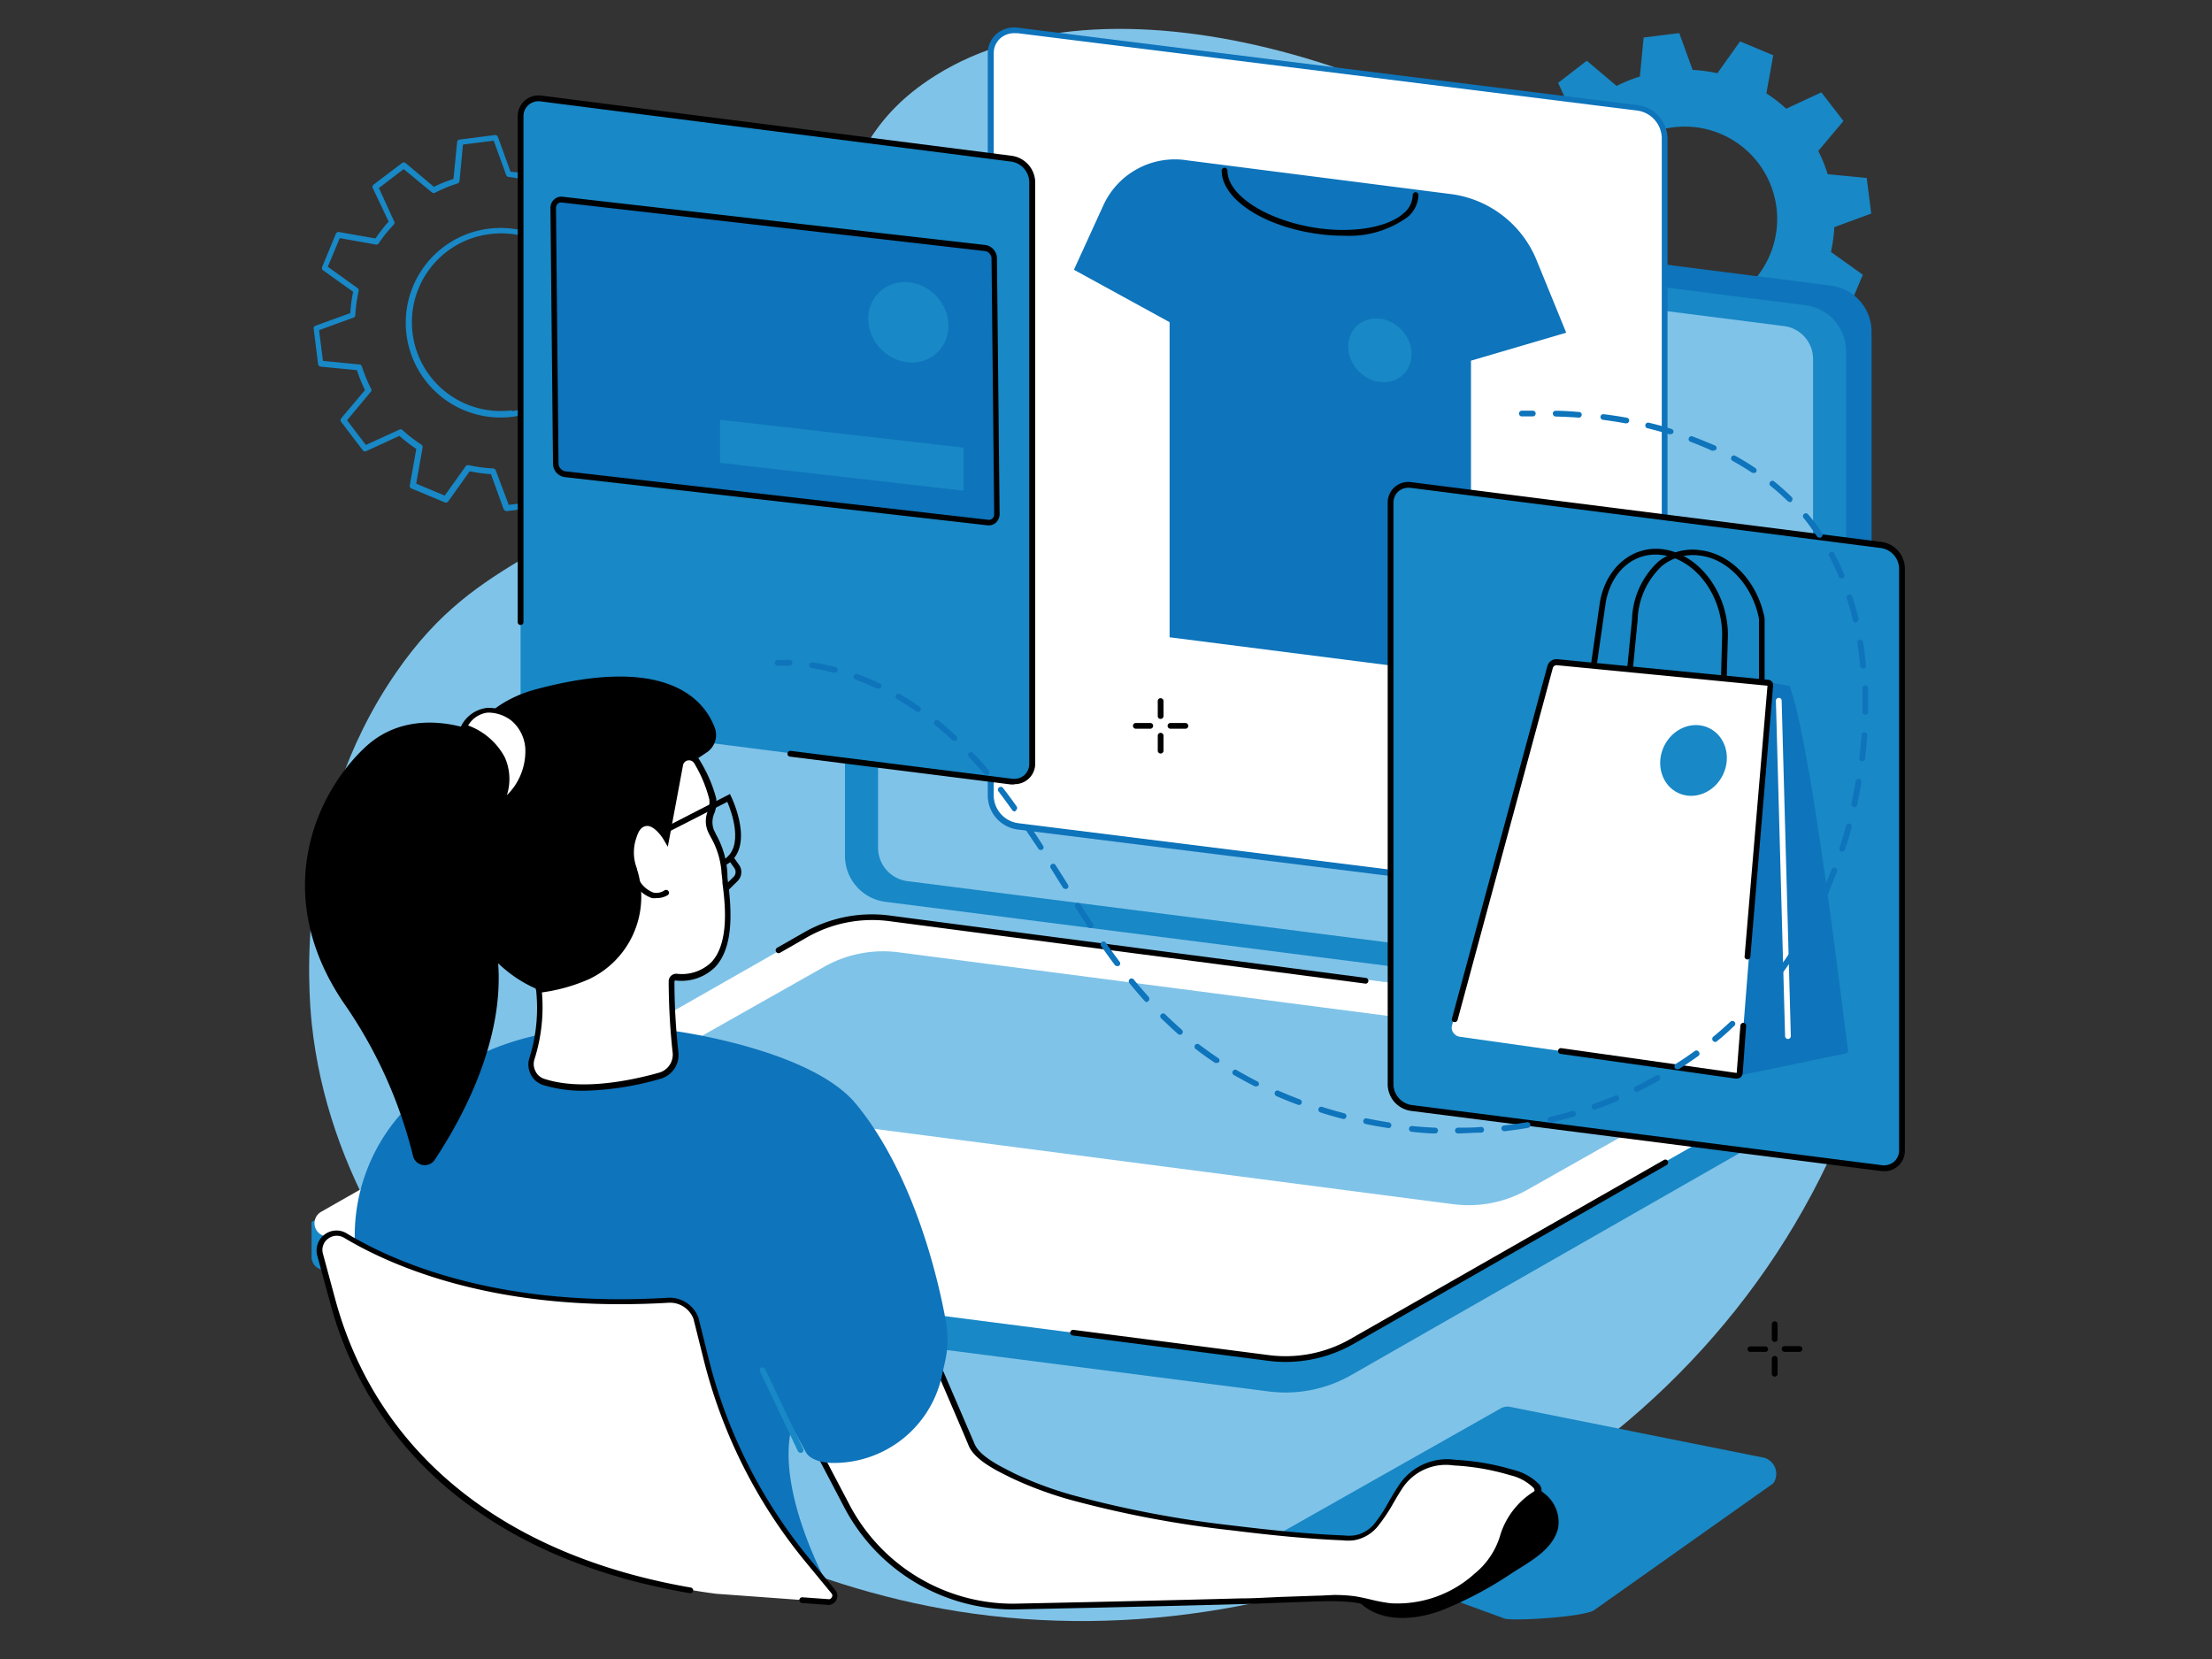 <svg xmlns="http://www.w3.org/2000/svg" id="b3c1c5d2-613f-4de4-b5ba-475adaf076da" data-name="Layer 1" viewBox="0 0 200 150"><rect x="0" y="0" width="200" height="150" fill="#333333" stroke="none"/><defs><style>.be744316-d6b5-47c6-af88-8077a850d0a0{fill:#80c3e8;}.ac7a5698-36d6-4f56-8da8-df2d2bd0c2fa{fill:#1888c6;}.b69aa486-2e6b-4bd8-880d-9c36578f7a42{fill:#0e74bb;}.ae89de8f-399c-474f-8fd9-45945978e9c7{fill:#fff;}</style></defs><title>Shopify Store Migration</title><g id="eefbd65e-78bd-4856-b082-2e831cd47688" data-name="Company branding"><path class="be744316-d6b5-47c6-af88-8077a850d0a0" d="M62.8,39C77.86,23.81,73.55,14.31,83.86,7.3c15.85-10.8,45.44-1.51,62.9,13.34,21.38,18.19,32.41,51.4,19.84,81.45-13.38,32-48.59,48.6-80,43.6C58.53,141.22,31,119.11,28.19,92.58c-.3-2.87-1.63-18.41,7.65-31.81C43.5,49.7,50.87,51,62.8,39Z"></path><path class="ac7a5698-36d6-4f56-8da8-df2d2bd0c2fa" d="M136.53,127.2l23,4.61a1.51,1.51,0,0,1,.8,2.31l-16.19,11.46c-.85.6-7,1-8.06.78l-20.67-7.55,20.21-11.43A1.28,1.28,0,0,1,136.53,127.2Z"></path><path class="ac7a5698-36d6-4f56-8da8-df2d2bd0c2fa" d="M169.19,19.31l-.41-3.22-3.53-.34a12.82,12.82,0,0,0-.85-2.1l2.28-2.71-2-2.59L161.5,9.83a13.21,13.21,0,0,0-1.79-1.39L160.33,5l-3-1.26-2.05,2.88a13.87,13.87,0,0,0-2.24-.3l-1.21-3.33-3.22.4-.34,3.53a13.77,13.77,0,0,0-2.1.85l-2.7-2.28-2.59,2,1.47,3.22A14,14,0,0,0,141,12.42l-3.49-.62-1.26,3,2.88,2.06a13.87,13.87,0,0,0-.3,2.24l-3.34,1.21.41,3.22,3.53.34a13.77,13.77,0,0,0,.85,2.1L138,28.67l2,2.58,3.23-1.47A14.17,14.17,0,0,0,145,31.17l-.62,3.49,3,1.26L149.38,33a12.59,12.59,0,0,0,2.24.31l1.2,3.33,3.22-.41.34-3.53a12.82,12.82,0,0,0,2.1-.85l2.7,2.28,2.59-2L162.3,29a13.23,13.23,0,0,0,1.38-1.78l3.49.62,1.26-3-2.88-2.06a13.87,13.87,0,0,0,.3-2.24ZM153.38,28.1a8.36,8.36,0,1,1,7.24-9.34A8.37,8.37,0,0,1,153.38,28.1Z"></path><path class="ac7a5698-36d6-4f56-8da8-df2d2bd0c2fa" d="M45.77,46.19a.25.25,0,0,1-.24-.17l-1.14-3.15a13.44,13.44,0,0,1-1.92-.26l-1.94,2.72a.26.26,0,0,1-.32.09l-3-1.25a.25.25,0,0,1-.16-.28l.59-3.3a13.53,13.53,0,0,1-1.53-1.18l-3,1.38a.25.25,0,0,1-.31-.08l-1.95-2.56a.27.27,0,0,1,0-.33L33,35.27a15.75,15.75,0,0,1-.73-1.8L29,33.15a.28.28,0,0,1-.24-.23l-.4-3.2a.24.24,0,0,1,.17-.27l3.14-1.14a13.58,13.58,0,0,1,.26-1.93l-2.72-1.94a.26.26,0,0,1-.08-.31l1.24-3a.26.26,0,0,1,.29-.15l3.29.58a14.59,14.59,0,0,1,1.19-1.53L33.7,17a.26.26,0,0,1,.08-.31l2.57-1.95a.26.26,0,0,1,.32,0l2.56,2.15A13.42,13.42,0,0,1,41,16.18l.33-3.33a.25.25,0,0,1,.22-.23l3.2-.41a.27.27,0,0,1,.27.17l1.14,3.15a13.44,13.44,0,0,1,1.92.26L50,13.07a.26.26,0,0,1,.32-.09l3,1.25a.26.26,0,0,1,.16.28l-.59,3.3A13.62,13.62,0,0,1,54.42,19l3-1.39a.25.25,0,0,1,.31.08l1.95,2.56a.27.27,0,0,1,0,.33l-2.15,2.56a14.4,14.4,0,0,1,.73,1.8l3.32.32a.26.26,0,0,1,.24.22l.4,3.2a.26.26,0,0,1-.17.28L59,30.09A13.58,13.58,0,0,1,58.69,32L61.4,34a.25.25,0,0,1,.09.31l-1.24,3a.28.28,0,0,1-.29.16l-3.29-.59a13.62,13.62,0,0,1-1.19,1.53l1.39,3a.26.26,0,0,1-.08.31l-2.57,1.95a.26.26,0,0,1-.32,0l-2.56-2.15a13.42,13.42,0,0,1-1.79.73l-.33,3.33a.25.25,0,0,1-.22.23l-3.2.41Zm-3.42-4.13h.06a12,12,0,0,0,2.18.29.29.29,0,0,1,.23.17L46,45.65l2.78-.36L49,42a.27.27,0,0,1,.19-.22,12.9,12.9,0,0,0,2-.83.27.27,0,0,1,.29,0l2.52,2.13,2.24-1.69-1.37-3a.24.24,0,0,1,0-.28,12.65,12.65,0,0,0,1.35-1.74.26.26,0,0,1,.26-.11l3.26.58,1.08-2.59-2.68-1.92a.25.25,0,0,1-.11-.26,13.15,13.15,0,0,0,.3-2.18.26.26,0,0,1,.17-.24l3.11-1.12-.35-2.79-3.29-.31a.26.26,0,0,1-.23-.18,13.57,13.57,0,0,0-.82-2,.26.26,0,0,1,0-.29l2.13-2.53-1.7-2.23-3,1.37a.24.24,0,0,1-.28,0,12.65,12.65,0,0,0-1.74-1.35.27.27,0,0,1-.11-.26l.58-3.26-2.58-1.09-1.92,2.69a.24.24,0,0,1-.27.1A14.12,14.12,0,0,0,46,16a.27.27,0,0,1-.23-.17l-1.13-3.11-2.78.35-.31,3.29a.28.28,0,0,1-.19.23,13.89,13.89,0,0,0-2,.82.26.26,0,0,1-.29,0L36.5,15.29,34.26,17l1.37,3a.24.24,0,0,1,0,.28A13.28,13.28,0,0,0,34.24,22a.24.24,0,0,1-.26.11l-3.26-.58-1.08,2.59,2.68,1.92a.26.26,0,0,1,.11.27,13,13,0,0,0-.3,2.18.26.26,0,0,1-.17.23l-3.11,1.13.35,2.78,3.29.32a.26.26,0,0,1,.23.18,14,14,0,0,0,.82,2,.24.24,0,0,1,0,.28L31.38,38l1.7,2.23,3-1.37a.25.25,0,0,1,.28,0,13.41,13.41,0,0,0,1.74,1.34.27.27,0,0,1,.11.27l-.58,3.26,2.58,1.08,1.92-2.69A.26.26,0,0,1,42.35,42.06Zm2.92-4.31a8.57,8.57,0,1,1,1.08-.07A7.83,7.83,0,0,1,45.27,37.75Zm1-.58,0,.26,0-.26a8,8,0,0,0,7-9,8,8,0,0,0-9-7,8,8,0,0,0,2,15.93Z"></path><path class="b69aa486-2e6b-4bd8-880d-9c36578f7a42" d="M165.79,91.38,82.36,79.78a4.2,4.2,0,0,1-3.66-4.17L77.55,17.42a29.16,29.16,0,0,1,3-1.9,3.34,3.34,0,0,1,1.84-.3l83.18,10.61A4.2,4.2,0,0,1,169.22,30V87.15A3.27,3.27,0,0,1,168,89.67C167.36,90.22,165.79,91.38,165.79,91.38Z"></path><path class="ac7a5698-36d6-4f56-8da8-df2d2bd0c2fa" d="M163.25,92.15,80.06,81.54a4.19,4.19,0,0,1-3.66-4.16V20.23A3.26,3.26,0,0,1,80.07,17L163.25,27.6a4.2,4.2,0,0,1,3.67,4.16V88.92A3.26,3.26,0,0,1,163.25,92.15Z"></path><path d="M76.4,33.13a.26.26,0,0,1-.26-.26V20.23a3.52,3.52,0,0,1,1.19-2.65,3.58,3.58,0,0,1,2.77-.85l65.31,8.33a.27.27,0,0,1,.23.29.27.27,0,0,1-.3.23L80,17.25a3,3,0,0,0-3.38,3V32.87A.26.26,0,0,1,76.4,33.13Z"></path><path class="be744316-d6b5-47c6-af88-8077a850d0a0" d="M161.48,89.8,82.05,79.67a3.05,3.05,0,0,1-2.66-3V21.51a2.17,2.17,0,0,1,2.45-2.16l79.43,10.13a3,3,0,0,1,2.66,3V87.64A2.18,2.18,0,0,1,161.48,89.8Z"></path><path class="ac7a5698-36d6-4f56-8da8-df2d2bd0c2fa" d="M114.72,125.81l-85.55-11a1.18,1.18,0,0,1-1-1.21c0-.38,0-3.11,0-3.11L73.4,84.6a13,13,0,0,1,7.79-1.46L165.66,94a1.41,1.41,0,0,1,1.14.87l.14.31s-.07,2.27,0,2.8a1.19,1.19,0,0,1-.6,1.1l-44.1,25.21A12,12,0,0,1,114.72,125.81Z"></path><path class="ae89de8f-399c-474f-8fd9-45945978e9c7" d="M114.72,122.78l-85.25-11a1.19,1.19,0,0,1-.44-2.21l43.87-25A12,12,0,0,1,80.38,83l85.24,11a1.19,1.19,0,0,1,.44,2.21l-43.86,25A12,12,0,0,1,114.72,122.78Z"></path><path class="be744316-d6b5-47c6-af88-8077a850d0a0" d="M131.41,108.88,57.49,99.26a1.08,1.08,0,0,1-.4-2l17.38-9.82a10.85,10.85,0,0,1,6.76-1.34l73.92,9.61a1.08,1.08,0,0,1,.4,2l-17.39,9.83A10.8,10.8,0,0,1,131.41,108.88Z"></path><path d="M116.22,123.14a11.48,11.48,0,0,1-1.54-.1L97,120.75a.25.25,0,0,1-.23-.29.26.26,0,0,1,.29-.22l17.71,2.29a11.82,11.82,0,0,0,7.32-1.46l28.35-16.19a.25.25,0,0,1,.35.09.26.26,0,0,1-.09.36l-28.35,16.2A12.45,12.45,0,0,1,116.22,123.14Z"></path><path d="M123.49,88.94h0L80.35,83.28A11.89,11.89,0,0,0,73,84.73l-2.48,1.42a.26.26,0,0,1-.35-.1.26.26,0,0,1,.1-.36l2.47-1.41a12.33,12.33,0,0,1,7.64-1.51l43.12,5.65a.26.26,0,0,1,.22.3A.26.26,0,0,1,123.49,88.94Z"></path><path class="ae89de8f-399c-474f-8fd9-45945978e9c7" d="M148.09,81.67l-56-7A2.82,2.82,0,0,1,89.59,72V4.84a2.09,2.09,0,0,1,2.46-2.07l56,7a2.81,2.81,0,0,1,2.46,2.68V79.59A2.09,2.09,0,0,1,148.09,81.67Z"></path><path class="b69aa486-2e6b-4bd8-880d-9c36578f7a42" d="M141.61,30.08l-2.68-6.56a9.72,9.72,0,0,0-7.57-5.95l-24-3.07a7.11,7.11,0,0,0-7.57,4L97.1,24.39l8.65,4.74V57.62L133,61.1V32.61Z"></path><path d="M121.48,21.31a16.08,16.08,0,0,1-2.16-.14c-5-.63-8.86-3.16-8.86-5.74a.26.26,0,0,1,.26-.26.26.26,0,0,1,.26.26c0,2.29,3.77,4.63,8.41,5.23,3.16.4,6.11-.13,7.51-1.37a2.17,2.17,0,0,0,.83-1.65.26.26,0,0,1,.52,0,2.72,2.72,0,0,1-1,2A9,9,0,0,1,121.48,21.31Z"></path><ellipse class="ac7a5698-36d6-4f56-8da8-df2d2bd0c2fa" cx="124.76" cy="31.67" rx="2.7" ry="3.04" transform="translate(12.25 94.19) rotate(-43.3)"></ellipse><path class="b69aa486-2e6b-4bd8-880d-9c36578f7a42" d="M148.41,82l-.35,0L92,75a3.11,3.11,0,0,1-2.69-3V4.84a2.34,2.34,0,0,1,.77-1.76,2.47,2.47,0,0,1,2-.57l56,7a3.09,3.09,0,0,1,2.69,2.94V79.59a2.32,2.32,0,0,1-.78,1.76A2.4,2.4,0,0,1,148.41,82ZM91.73,3a1.91,1.91,0,0,0-1.28.46,1.79,1.79,0,0,0-.6,1.37V72a2.55,2.55,0,0,0,2.23,2.43l56,7h0a2,2,0,0,0,1.57-.45,1.82,1.82,0,0,0,.6-1.37V12.4A2.57,2.57,0,0,0,148.06,10L92,3Z"></path><path class="ac7a5698-36d6-4f56-8da8-df2d2bd0c2fa" d="M170.11,105.6l-42.52-5.43a2.19,2.19,0,0,1-1.86-2.11V45.48a1.59,1.59,0,0,1,1.86-1.62l42.52,5.43A2.19,2.19,0,0,1,172,51.4V104A1.59,1.59,0,0,1,170.11,105.6Z"></path><path d="M170.35,105.88l-.28,0-42.51-5.44a2.44,2.44,0,0,1-2.09-2.36V45.48a1.86,1.86,0,0,1,2.16-1.88L170.14,49a2.44,2.44,0,0,1,2.09,2.36V104a1.85,1.85,0,0,1-1.88,1.9Zm-43-61.78a1.41,1.41,0,0,0-.91.33,1.38,1.38,0,0,0-.45,1V98.06a1.92,1.92,0,0,0,1.64,1.85l42.51,5.44h0a1.43,1.43,0,0,0,1.12-.32,1.38,1.38,0,0,0,.45-1V51.4a1.92,1.92,0,0,0-1.64-1.85l-42.51-5.44Z"></path><path d="M159.3,65h0a.26.26,0,0,1-.26-.26v-8.8c-.58-3-2.8-5.38-5.29-5.7a4.49,4.49,0,0,0-3.47.92,6.94,6.94,0,0,0-2.21,4.9l-.63,6.45a.26.26,0,0,1-.52-.05l.64-6.44a7.4,7.4,0,0,1,2.4-5.26,4.94,4.94,0,0,1,3.86-1c2.75.36,5.11,2.88,5.73,6.15a.43.43,0,0,1,0,0v8.82A.26.26,0,0,1,159.3,65Z"></path><path class="b69aa486-2e6b-4bd8-880d-9c36578f7a42" d="M157.27,97.24l9.63-2a.25.25,0,0,0,.19-.29c-.4-2.74-3.34-28-5.3-32.94l-1.7-.28-2.18,10.83Z"></path><path class="ae89de8f-399c-474f-8fd9-45945978e9c7" d="M131.28,92.74a.75.75,0,0,0,.13.64.85.85,0,0,0,.58.36l25.29,3.57,2.81-35.57-19.26-1.88a.61.61,0,0,0-.68.44Z"></path><path class="ae89de8f-399c-474f-8fd9-45945978e9c7" d="M161.66,93.94a.26.26,0,0,1-.26-.26l-.83-30.31a.26.26,0,0,1,.26-.27.25.25,0,0,1,.26.25l.83,30.32a.27.27,0,0,1-.25.27Z"></path><path d="M157,97.52h-.1L141.1,95.29a.26.26,0,0,1,.07-.52L156.94,97l.09,0a.08.08,0,0,0,0-.06l.33-4.22a.27.27,0,0,1,.28-.24.26.26,0,0,1,.24.28L157.57,97a.6.6,0,0,1-.22.43A.65.65,0,0,1,157,97.52Z"></path><path d="M131.53,92.41h-.07a.25.25,0,0,1-.18-.32l8.62-31.84a.87.87,0,0,1,1-.64l19,1.86a.47.47,0,0,1,.42.5l-2.06,24.55a.27.27,0,0,1-.29.23.25.25,0,0,1-.23-.28L159.81,62l-19-1.85a.36.36,0,0,0-.41.25l-8.62,31.85A.26.26,0,0,1,131.53,92.41Z"></path><path d="M155.87,61.39h0a.26.26,0,0,1-.26-.27l.09-3.35c.18-3.72-2.3-7.19-5.43-7.59-2.5-.32-4.59,1.45-5.09,4.32l-.81,5.65a.26.26,0,0,1-.52-.08l.81-5.65c.55-3.11,2.94-5.11,5.68-4.76,3.38.43,6.07,4.16,5.88,8.13l-.09,3.35A.25.25,0,0,1,155.87,61.39Z"></path><ellipse class="ac7a5698-36d6-4f56-8da8-df2d2bd0c2fa" cx="153.13" cy="68.76" rx="3.25" ry="2.96" transform="translate(25.82 178.17) rotate(-64.86)"></ellipse><path class="ac7a5698-36d6-4f56-8da8-df2d2bd0c2fa" d="M91.45,70.66,48.94,65.22a2.18,2.18,0,0,1-1.87-2.1V10.53a1.61,1.61,0,0,1,1.87-1.62l42.51,5.44a2.17,2.17,0,0,1,1.86,2.1V69A1.61,1.61,0,0,1,91.45,70.66Z"></path><path class="b69aa486-2e6b-4bd8-880d-9c36578f7a42" d="M89.09,22.42,50.82,18.05a.73.73,0,0,0-.81.77l.23,23.09a1,1,0,0,0,.83,1l38.27,4.37a.73.73,0,0,0,.81-.77l-.24-23.09A1,1,0,0,0,89.09,22.42Z"></path><path d="M89.43,47.5h-.12L51,43.13A1.24,1.24,0,0,1,50,41.91l-.23-23.09a1,1,0,0,1,.34-.79.94.94,0,0,1,.76-.24l38.27,4.37h0a1.23,1.23,0,0,1,1,1.21l.24,23.09a1.07,1.07,0,0,1-.34.8A.94.94,0,0,1,89.43,47.5ZM50.73,18.31a.43.43,0,0,0-.3.11.54.54,0,0,0-.16.4l.23,23.09a.74.74,0,0,0,.6.7L89.37,47a.48.48,0,0,0,.35-.11.53.53,0,0,0,.17-.4l-.24-23.09a.7.7,0,0,0-.59-.7L50.79,18.31Z"></path><polygon class="ac7a5698-36d6-4f56-8da8-df2d2bd0c2fa" points="87.13 44.37 65.1 41.85 65.1 37.95 87.13 40.47 87.13 44.37"></polygon><path d="M91.69,70.93h-.27l-20-2.52a.26.26,0,0,1-.22-.29.27.27,0,0,1,.29-.23l20,2.52a1.42,1.42,0,0,0,1.12-.32,1.38,1.38,0,0,0,.45-1V16.45a1.91,1.91,0,0,0-1.63-1.84L48.9,9.17a1.36,1.36,0,0,0-1.11.32,1.33,1.33,0,0,0-.46,1V56.25a.26.26,0,0,1-.26.26.26.26,0,0,1-.26-.26V10.53a1.87,1.87,0,0,1,.63-1.43A1.93,1.93,0,0,1,49,8.65l42.51,5.44a2.46,2.46,0,0,1,2.09,2.36V69a1.85,1.85,0,0,1-1.88,1.9Z"></path><ellipse class="ac7a5698-36d6-4f56-8da8-df2d2bd0c2fa" cx="82.13" cy="29.15" rx="3.47" ry="3.79" transform="translate(2.63 64.85) rotate(-43.73)"></ellipse><path d="M137,133.56a9.35,9.35,0,0,1,2.78,1.59,3.27,3.27,0,0,1,1.1,3c-.46,2-2.64,3.08-4.2,4.1a34,34,0,0,1-6.28,3.33c-2.64,1-6.08,1.24-8-1.29-1.28-1.69,1.79-6.9,4.42-9.07a11.37,11.37,0,0,1,4-2,8.9,8.9,0,0,1,6.08.37Z"></path><path class="ae89de8f-399c-474f-8fd9-45945978e9c7" d="M122.37,139a3.23,3.23,0,0,0,2.1-1.27,37.38,37.38,0,0,0,2.06-3.22,5,5,0,0,1,4.94-2.29,21.88,21.88,0,0,1,5.15.89,4.7,4.7,0,0,1,2.2,1.17c.15.17.29.41.18.61a.56.56,0,0,1-.25.23,6.91,6.91,0,0,0-2.91,3.92,7.32,7.32,0,0,1-2.32,3.4,10.68,10.68,0,0,1-7.83,2.76c-1.1-.12-2.16-.48-3.26-.64a19.83,19.83,0,0,0-3.27-.08c-2.35.06-4.71.19-7.07.25-4.5.12-9,.22-13.51.33l-7,.15a17,17,0,0,1-15.08-9.12L70.68,125l6.68-18.68s10.43,24.22,10.48,24.35c.54,1.24,2.56,2.2,3.69,2.75a33.07,33.07,0,0,0,5.88,2.14,98.22,98.22,0,0,0,14,2.62c3.31.4,6.64.75,10,.89A4.1,4.1,0,0,0,122.37,139Z"></path><path d="M126.52,145.52a7.81,7.81,0,0,1-.85,0,17,17,0,0,1-1.81-.34,14.72,14.72,0,0,0-1.47-.3,19.4,19.4,0,0,0-3-.09h-.17l-3.44.12c-1.19.05-2.42.1-3.63.13-4.79.13-9.52.24-13.51.33l-7,.15a17.25,17.25,0,0,1-15.32-9.26l-5.83-11.12a.26.26,0,0,1,0-.21l6.68-18.68a.27.27,0,0,1,.24-.17.25.25,0,0,1,.24.16l10.48,24.34c.48,1.11,2.32,2,3.43,2.56l.13.07a32.79,32.79,0,0,0,5.84,2.12,95.89,95.89,0,0,0,14,2.61c3.91.48,7.07.77,10,.89a4.21,4.21,0,0,0,.89,0h0a3,3,0,0,0,1.94-1.18,14.25,14.25,0,0,0,1.28-2c.24-.41.49-.84.77-1.25a5.21,5.21,0,0,1,5.17-2.41,22,22,0,0,1,5.21.9,4.89,4.89,0,0,1,2.31,1.25.79.79,0,0,1,.22.9,1,1,0,0,1-.33.33,6.62,6.62,0,0,0-2.81,3.77,7.48,7.48,0,0,1-2.4,3.53A11.25,11.25,0,0,1,126.52,145.52Zm-5.93-1.31a14.66,14.66,0,0,1,1.87.11c.52.08,1,.19,1.51.31a15.38,15.38,0,0,0,1.75.33,10.4,10.4,0,0,0,7.62-2.69,7,7,0,0,0,2.25-3.28,7.13,7.13,0,0,1,3-4.07.45.45,0,0,0,.16-.13s0-.19-.15-.31a4.37,4.37,0,0,0-2.07-1.1,21.37,21.37,0,0,0-5.09-.88,4.71,4.71,0,0,0-4.71,2.17c-.27.41-.51.83-.75,1.24a15.51,15.51,0,0,1-1.33,2,3.54,3.54,0,0,1-2.26,1.36h0a4.5,4.5,0,0,1-1,0c-2.89-.12-6.07-.41-10-.9a95.56,95.56,0,0,1-14.08-2.62,33.83,33.83,0,0,1-5.93-2.15l-.13-.07c-1.17-.57-3.12-1.53-3.67-2.82,0-.11-8.61-20-10.22-23.74L71,125l5.78,11a16.73,16.73,0,0,0,14.85,9l7-.15c4-.09,8.72-.2,13.51-.33,1.21,0,2.43-.08,3.62-.13l3.45-.12h.17Z"></path><path class="b69aa486-2e6b-4bd8-880d-9c36578f7a42" d="M61.05,93.23s12.28,1.63,16.36,6.6c5.17,6.29,7.4,15.64,8.12,19.69a9,9,0,0,1-.08,3.58l-.3,1.35a10,10,0,0,1-10.28,7.81h.25c-.79,0-1.94-.3-2.28-1l-1.29-2.36-.12.85c-1,6.26,4.09,14.85,4.09,14.85l-14.52-2a36.74,36.74,0,0,1-20.26-8.57c-3.1-2.65-5.49-5.13-6.52-8.14-1.75-5.11-1.59-6.57-2.09-12.77a16.67,16.67,0,0,1,3.56-11.74C39.58,96.55,47.07,91.45,61.05,93.23Z"></path><path class="ac7a5698-36d6-4f56-8da8-df2d2bd0c2fa" d="M72.39,131.36a.27.27,0,0,1-.24-.14L68.71,124a.27.27,0,0,1,.13-.35.26.26,0,0,1,.34.13L72.62,131a.26.26,0,0,1-.12.35A.22.22,0,0,1,72.39,131.36Z"></path><path d="M63,68.63l.9-.6a1.89,1.89,0,0,0,.73-2.22c-.91-2.44-4.21-6.71-16.23-3.47-12.25,3.3-10.08,23,.35,27.17s14-17.4,14-17.4Z"></path><path class="ae89de8f-399c-474f-8fd9-45945978e9c7" d="M61.47,69.08A.82.82,0,0,1,63,68.83a13.69,13.69,0,0,1,1.5,3.41c.19.92-.66,1.84-.2,2.82a9,9,0,0,1,1.25,3.88c.06,1.73,1.82,9.67-4.35,9.41a.43.43,0,0,0-.44.43,61.45,61.45,0,0,0,.35,6.33,2,2,0,0,1-1.42,2.18c-2.47.7-7.07,1.68-10.51.56a1.67,1.67,0,0,1-1-2.16,15.18,15.18,0,0,0,.6-6.18,15.48,15.48,0,0,0,4.36-1.26,8,8,0,0,0,4.28-9.31,4.88,4.88,0,0,1-.19-3.17c1.22-3.14,3,0,3,0Z"></path><path d="M52.8,98.62a12.28,12.28,0,0,1-3.71-.52,1.9,1.9,0,0,1-1.12-1,1.93,1.93,0,0,1-.08-1.51,15.09,15.09,0,0,0,.59-6l-.06-.29.29,0A15.66,15.66,0,0,0,53,88a7.7,7.7,0,0,0,4.14-9L57,78.67a4.51,4.51,0,0,1-.09-3c.38-1,.88-1.5,1.48-1.55a2.19,2.19,0,0,1,1.66,1L61.22,69a1.07,1.07,0,0,1,2-.33,12.75,12.75,0,0,1,1.53,3.49,2.77,2.77,0,0,1-.15,1.34A2,2,0,0,0,64.53,75c.07.16.16.33.24.5a8.06,8.06,0,0,1,1,3.48c0,.2,0,.52.08.9.22,2,.62,5.62-1.18,7.55a4.34,4.34,0,0,1-3.52,1.23.18.18,0,0,0-.12,0,.16.16,0,0,0-.05.11,58.94,58.94,0,0,0,.35,6.3,2.24,2.24,0,0,1-1.61,2.47A26.76,26.76,0,0,1,52.8,98.62ZM49,89.73a15.65,15.65,0,0,1-.66,6,1.39,1.39,0,0,0,.07,1.11,1.32,1.32,0,0,0,.82.71c3.38,1.1,7.93.12,10.35-.56a1.7,1.7,0,0,0,1.23-1.89,60.6,60.6,0,0,1-.35-6.37.68.68,0,0,1,.2-.49.74.74,0,0,1,.51-.2A3.84,3.84,0,0,0,64.32,87c1.64-1.76,1.25-5.27,1-7.15,0-.39-.07-.71-.08-.93a7.44,7.44,0,0,0-1-3.27c-.09-.17-.18-.34-.25-.51a2.37,2.37,0,0,1,0-1.78,2.26,2.26,0,0,0,.14-1.1A12.16,12.16,0,0,0,62.76,69a.55.55,0,0,0-1,.17l-1.38,7.39-.35-.6c-.22-.38-.91-1.32-1.54-1.28s-.83.69-1,1.22a4,4,0,0,0,.11,2.66c0,.13.07.24.09.35a8.24,8.24,0,0,1-4.43,9.62A15.75,15.75,0,0,1,49,89.73Z"></path><path d="M43.45,66.31s-6-2.87-10.42,1.24S24.4,80.7,31,90.57a41.6,41.6,0,0,1,6.33,13.89,1.09,1.09,0,0,0,2,.37c2.65-4,7.48-12.74,5.14-21C41.26,72.75,43.45,66.31,43.45,66.31Z"></path><path d="M65.69,78.18l-.27-.44c1.9-1.14.73-4.33.34-5.24l-5.54,2.83L60,74.87l6-3.08.11.24C66.21,72.22,68.3,76.62,65.69,78.18Z"></path><path d="M65.72,80.52a.27.27,0,0,1-.19-.08.27.27,0,0,1,0-.37l.79-.78a.62.62,0,0,0,.07-.81l-.54-.76a.25.25,0,0,1,.06-.36.26.26,0,0,1,.36.06l.54.76a1.14,1.14,0,0,1-.12,1.48l-.79.78A.27.27,0,0,1,65.72,80.52Z"></path><path d="M59.36,81.2a1.6,1.6,0,0,1-.42,0,2.92,2.92,0,0,1-1.78-1.77.25.25,0,0,1,.12-.34.26.26,0,0,1,.35.12,2.47,2.47,0,0,0,1.44,1.49,1.29,1.29,0,0,0,1-.19.27.27,0,0,1,.37.06.26.26,0,0,1-.06.36A1.88,1.88,0,0,1,59.36,81.2Z"></path><path class="ae89de8f-399c-474f-8fd9-45945978e9c7" d="M41.93,65.77s5.61,1.69,3.31,7.06a6.34,6.34,0,0,0,2.52-4.78,3.6,3.6,0,0,0-3.66-3.84A2.78,2.78,0,0,0,41.93,65.77Z"></path><path d="M44.64,73.59l.36-.86a4.79,4.79,0,0,0,.17-4A5.92,5.92,0,0,0,41.86,66l-.29-.09.13-.27A3,3,0,0,1,44.09,64a3.92,3.92,0,0,1,2.52.87A4.08,4.08,0,0,1,48,68a6.54,6.54,0,0,1-2.63,5Zm-2.33-8a6.15,6.15,0,0,1,3.33,2.88,4.82,4.82,0,0,1,.19,3.43,5.57,5.57,0,0,0,1.67-3.89,3.59,3.59,0,0,0-1.22-2.82,3.44,3.44,0,0,0-2.18-.76A2.36,2.36,0,0,0,42.31,65.63Z"></path><path class="ae89de8f-399c-474f-8fd9-45945978e9c7" d="M31.25,111.7c4.62,2.8,14,6.78,29.16,5.86a2.53,2.53,0,0,1,2.53,1.63l1,3.78A46,46,0,0,0,73,141.09l2.26,2.74a.62.62,0,0,1-.53,1l-10-.73c-17.12-2.27-30.43-10.86-34.7-26.5L29,113.43A1.55,1.55,0,0,1,31.25,111.7Z"></path><path d="M74.94,145.11h-.07l-2.35-.17a.27.27,0,0,1-.25-.28.27.27,0,0,1,.28-.24l2.36.17a.28.28,0,0,0,.29-.16.29.29,0,0,0,0-.34l-2.34-2.84A46.48,46.48,0,0,1,63.64,123l-.94-3.76a2.27,2.27,0,0,0-2.27-1.45c-1.51.09-3,.13-4.36.13-12.91,0-21.06-3.67-24.95-6a1.29,1.29,0,0,0-1.46.08,1.26,1.26,0,0,0-.46,1.36l1.13,4.18c3.78,13.85,15.19,23.07,32.13,26a.26.26,0,0,1,.21.3.26.26,0,0,1-.3.21c-8.28-1.41-15.26-4.29-20.75-8.55a33,33,0,0,1-11.79-17.79l-1.14-4.17a1.8,1.8,0,0,1,.66-1.92,1.77,1.77,0,0,1,2-.1c4.25,2.57,13.69,6.75,29,5.82a2.78,2.78,0,0,1,2.8,1.8v0l.94,3.78a46,46,0,0,0,9.09,18l2.34,2.84a.84.84,0,0,1,.1.91A.81.81,0,0,1,74.94,145.11Z"></path><path d="M160.46,121.33a.26.26,0,0,1-.26-.26v-1.34a.26.26,0,0,1,.26-.26.25.25,0,0,1,.26.26v1.34A.25.25,0,0,1,160.46,121.33Z"></path><path d="M160.46,124.47a.26.26,0,0,1-.26-.26v-1.35a.26.26,0,0,1,.26-.26.26.26,0,0,1,.26.26v1.35A.26.26,0,0,1,160.46,124.47Z"></path><path d="M159.57,122.23h-1.35A.26.26,0,0,1,158,122a.26.26,0,0,1,.26-.26h1.35a.26.26,0,0,1,.26.26A.26.26,0,0,1,159.57,122.23Z"></path><path d="M162.7,122.23h-1.34a.26.26,0,0,1-.26-.26.25.25,0,0,1,.26-.26h1.34a.25.25,0,0,1,.26.26A.26.26,0,0,1,162.7,122.23Z"></path><path d="M104.94,65a.25.25,0,0,1-.26-.26V63.39a.25.25,0,0,1,.26-.26.26.26,0,0,1,.26.26v1.34A.26.26,0,0,1,104.94,65Z"></path><path d="M104.94,68.13a.26.26,0,0,1-.26-.26V66.52a.26.26,0,0,1,.26-.26.26.26,0,0,1,.26.26v1.35A.26.26,0,0,1,104.94,68.13Z"></path><path d="M104,65.89H102.7a.26.26,0,0,1-.26-.26.25.25,0,0,1,.26-.26H104a.25.25,0,0,1,.26.26A.26.26,0,0,1,104,65.89Z"></path><path d="M107.18,65.89h-1.35a.26.26,0,0,1-.26-.26.26.26,0,0,1,.26-.26h1.35a.26.26,0,0,1,.26.26A.26.26,0,0,1,107.18,65.89Z"></path><path class="b69aa486-2e6b-4bd8-880d-9c36578f7a42" d="M137.6,37.65a.26.26,0,0,1-.26-.25.27.27,0,0,1,.25-.27l1,0a.26.26,0,0,1,.26.26.26.26,0,0,1-.25.26l-1,0Z"></path><path class="b69aa486-2e6b-4bd8-880d-9c36578f7a42" d="M131.82,102.48a.26.26,0,0,1-.26-.26.26.26,0,0,1,.26-.26c.7,0,1.4,0,2.09-.07a.26.26,0,0,1,.27.24.26.26,0,0,1-.24.28c-.7,0-1.41.06-2.11.07Zm-2.09,0h0c-.69,0-1.4-.08-2.1-.15a.25.25,0,0,1-.23-.29.26.26,0,0,1,.28-.23c.69.07,1.39.12,2.08.15a.26.26,0,0,1,0,.52Zm6.28-.2a.27.27,0,0,1-.26-.23.27.27,0,0,1,.23-.29c.69-.08,1.39-.18,2.06-.29a.26.26,0,1,1,.09.51c-.69.12-1.39.22-2.09.3ZM125.55,102h0c-.69-.11-1.39-.23-2.07-.37a.26.26,0,1,1,.1-.51c.68.14,1.37.26,2,.36a.27.27,0,0,1,.22.3A.26.26,0,0,1,125.55,102Zm14.59-.5a.26.26,0,0,1,0-.51c.67-.16,1.35-.33,2-.53a.26.26,0,0,1,.15.5c-.67.2-1.36.38-2.05.54Zm-18.7-.34h-.06c-.68-.18-1.36-.37-2-.58a.27.27,0,0,1-.17-.33.26.26,0,0,1,.33-.17c.66.21,1.33.4,2,.58a.26.26,0,0,1,.19.31A.27.27,0,0,1,121.44,101.18Zm22.73-.83a.27.27,0,0,1-.25-.18.27.27,0,0,1,.16-.33c.66-.23,1.31-.48,1.94-.75a.28.28,0,0,1,.35.14.26.26,0,0,1-.14.34c-.65.27-1.31.53-2,.76Zm-26.72-.44a.18.18,0,0,1-.1,0c-.65-.24-1.31-.51-1.95-.79a.27.27,0,0,1-.13-.35.25.25,0,0,1,.34-.13c.63.28,1.28.54,1.93.79a.26.26,0,0,1,.15.33A.25.25,0,0,1,117.45,99.91ZM148,98.73a.26.26,0,0,1-.24-.15.25.25,0,0,1,.12-.34c.63-.31,1.25-.63,1.85-1a.26.26,0,0,1,.25.46c-.61.34-1.24.67-1.87,1Zm-34.43-.51a.27.27,0,0,1-.12,0c-.63-.32-1.25-.66-1.85-1a.26.26,0,1,1,.26-.44c.59.34,1.21.68,1.83,1a.25.25,0,0,1,.11.35A.27.27,0,0,1,113.61,98.22Zm38.08-1.54a.26.26,0,0,1-.22-.12.27.27,0,0,1,.08-.36c.58-.37,1.16-.76,1.72-1.17a.25.25,0,0,1,.36.06.26.26,0,0,1,0,.36c-.57.41-1.16.81-1.75,1.19A.23.23,0,0,1,151.69,96.68ZM110,96.1a.24.24,0,0,1-.14,0c-.59-.39-1.17-.8-1.72-1.23a.26.26,0,1,1,.31-.41c.55.41,1.12.82,1.7,1.21a.26.26,0,0,1,.07.36A.27.27,0,0,1,110,96.1Zm45.09-1.89a.27.27,0,0,1-.2-.09.26.26,0,0,1,0-.37c.53-.43,1.05-.9,1.56-1.37a.27.27,0,0,1,.37,0,.25.25,0,0,1,0,.36c-.51.48-1,.95-1.58,1.4A.26.26,0,0,1,155.08,94.21Zm-48.42-.66a.23.23,0,0,1-.17-.07c-.52-.45-1-.93-1.52-1.41l0,0a.25.25,0,0,1,0-.36.25.25,0,0,1,.37,0l0,0c.48.47,1,.94,1.5,1.39a.26.26,0,0,1-.17.46Zm51.48-2.19a.23.23,0,0,1-.17-.07.26.26,0,0,1,0-.37c.47-.5.94-1,1.39-1.55a.25.25,0,0,1,.36,0,.26.26,0,0,1,0,.37c-.45.54-.92,1.06-1.41,1.57A.27.27,0,0,1,158.14,91.36Zm-54.46-.76a.25.25,0,0,1-.19-.09c-.46-.51-.92-1.05-1.37-1.6a.27.27,0,0,1,0-.37.26.26,0,0,1,.36,0c.45.55.91,1.08,1.36,1.58a.28.28,0,0,1,0,.37A.26.26,0,0,1,103.68,90.6Zm57.17-2.44a.3.3,0,0,1-.16,0,.27.27,0,0,1-.05-.37c.41-.55.82-1.12,1.2-1.7a.26.26,0,0,1,.43.29c-.39.59-.79,1.17-1.21,1.73A.28.28,0,0,1,160.85,88.16ZM101,87.35a.28.28,0,0,1-.21-.11c-.4-.53-.81-1.11-1.23-1.7a.27.27,0,0,1,.07-.37.26.26,0,0,1,.36.07c.41.59.82,1.16,1.22,1.69a.27.27,0,0,1,0,.37A.3.3,0,0,1,101,87.35Zm62.13-2.69a.31.31,0,0,1-.13,0,.27.27,0,0,1-.09-.36c.34-.59.68-1.21,1-1.83a.25.25,0,0,1,.35-.11.26.26,0,0,1,.11.35c-.32.63-.66,1.25-1,1.85A.26.26,0,0,1,163.16,84.66Zm-64.54-.75a.26.26,0,0,1-.21-.11c-.36-.54-.73-1.11-1.15-1.76a.26.26,0,1,1,.44-.28c.41.64.79,1.22,1.14,1.75a.26.26,0,0,1-.07.36A.28.28,0,0,1,98.62,83.91Zm66.45-3a.19.19,0,0,1-.1,0,.25.25,0,0,1-.14-.34c.28-.63.55-1.28.8-1.93a.26.26,0,1,1,.48.19c-.25.65-.52,1.31-.8,2A.26.26,0,0,1,165.07,80.93Zm-68.72-.54a.27.27,0,0,1-.22-.12l-.37-.59L95,78.49a.25.25,0,0,1,.08-.35.25.25,0,0,1,.36.08l.75,1.18.37.59a.26.26,0,0,1-.08.36A.33.33,0,0,1,96.35,80.39ZM166.57,77h-.08a.26.26,0,0,1-.17-.33c.21-.65.41-1.33.59-2a.26.26,0,1,1,.5.14c-.18.68-.38,1.36-.6,2A.25.25,0,0,1,166.57,77ZM94.1,76.85a.25.25,0,0,1-.22-.12L92.72,75a.26.26,0,0,1,.07-.36.27.27,0,0,1,.37.07c.36.54.74,1.11,1.15,1.76a.26.26,0,0,1-.07.36A.27.27,0,0,1,94.1,76.85Zm-2.35-3.48a.29.29,0,0,1-.22-.11c-.41-.58-.83-1.15-1.23-1.68a.25.25,0,0,1,0-.36.26.26,0,0,1,.37,0c.41.53.83,1.1,1.25,1.69a.27.27,0,0,1-.06.36A.23.23,0,0,1,91.75,73.37Zm75.9-.42h-.05a.26.26,0,0,1-.2-.31c.14-.68.27-1.37.39-2a.27.27,0,0,1,.3-.22.26.26,0,0,1,.21.3c-.11.7-.25,1.39-.39,2.08A.27.27,0,0,1,167.65,73Zm-78.46-2.9A.25.25,0,0,1,89,70c-.45-.54-.92-1.06-1.39-1.55a.26.26,0,0,1,0-.37.25.25,0,0,1,.36,0c.48.5,1,1,1.41,1.57a.27.27,0,0,1,0,.37A.27.27,0,0,1,89.19,70.05Zm79.15-1.23h0a.25.25,0,0,1-.23-.29c.08-.68.15-1.38.2-2.07a.25.25,0,0,1,.28-.24.26.26,0,0,1,.24.28c-.05.7-.12,1.4-.2,2.1A.27.27,0,0,1,168.34,68.82ZM86.29,67a.23.23,0,0,1-.17-.07c-.52-.47-1-.93-1.57-1.36a.26.26,0,0,1,.33-.41c.53.44,1.07.91,1.59,1.39a.26.26,0,0,1,0,.37A.27.27,0,0,1,86.29,67Zm82.35-2.38h0a.26.26,0,0,1-.25-.27c0-.19,0-.38,0-.57s0-.36,0-.54,0-.65,0-1a.27.27,0,0,1,.26-.27h0a.26.26,0,0,1,.26.26c0,.32,0,.65,0,1s0,.37,0,.55,0,.39,0,.58A.26.26,0,0,1,168.64,64.63ZM83,64.37a.27.27,0,0,1-.15-.05c-.58-.4-1.16-.78-1.75-1.12a.27.27,0,0,1-.09-.36.26.26,0,0,1,.35-.09c.6.35,1.2.74,1.79,1.15a.27.27,0,0,1,.06.36A.26.26,0,0,1,83,64.37Zm-3.62-2.12-.11,0c-.63-.3-1.27-.57-1.91-.81a.26.26,0,0,1-.16-.33.27.27,0,0,1,.34-.16c.65.24,1.31.52,2,.83a.24.24,0,0,1,.12.34A.24.24,0,0,1,79.42,62.25Zm-3.93-1.43h-.07c-.67-.17-1.35-.31-2-.42a.24.24,0,0,1-.21-.29.26.26,0,0,1,.29-.22,20.7,20.7,0,0,1,2.08.42.27.27,0,0,1,.19.32A.26.26,0,0,1,75.49,60.82Zm93-.38a.26.26,0,0,1-.26-.24c-.06-.69-.15-1.39-.25-2.06a.25.25,0,0,1,.21-.3.27.27,0,0,1,.3.22c.11.68.2,1.39.26,2.1a.26.26,0,0,1-.24.28Zm-.66-4.14a.25.25,0,0,1-.25-.2c-.16-.68-.35-1.35-.56-2a.26.26,0,0,1,.17-.33.27.27,0,0,1,.33.17c.21.66.4,1.35.56,2a.26.26,0,0,1-.19.31Zm-1.29-4a.27.27,0,0,1-.24-.16c-.27-.64-.56-1.27-.88-1.87a.26.26,0,0,1,.1-.35.27.27,0,0,1,.36.1c.32.62.63,1.26.9,1.92a.25.25,0,0,1-.13.34Zm-2-3.69a.25.25,0,0,1-.22-.12l-.2-.28a17,17,0,0,0-1-1.37.26.26,0,1,1,.4-.34c.38.45.74.93,1.07,1.41.07.1.14.19.2.29a.26.26,0,0,1-.07.36A.24.24,0,0,1,164.6,48.62Zm-2.68-3.22a.25.25,0,0,1-.18-.08c-.49-.47-1-.94-1.55-1.37a.26.26,0,0,1,.33-.41c.55.45,1.08.92,1.58,1.41a.27.27,0,0,1,0,.37A.29.29,0,0,1,161.92,45.4Zm-3.25-2.64a.28.28,0,0,1-.15,0c-.56-.38-1.16-.74-1.77-1.08a.26.26,0,0,1,.25-.46c.63.35,1.24.72,1.81,1.11a.26.26,0,0,1,.07.36A.26.26,0,0,1,158.67,42.76Zm-3.67-2a.23.23,0,0,1-.11,0c-.61-.28-1.26-.55-1.92-.8a.26.26,0,1,1,.19-.48c.66.25,1.32.52,2,.81a.26.26,0,0,1,.13.34A.25.25,0,0,1,155,40.72Zm-3.92-1.47H151c-.65-.2-1.33-.38-2-.55a.26.26,0,1,1,.12-.5c.69.16,1.38.35,2,.55a.26.26,0,0,1,.18.32A.26.26,0,0,1,151.08,39.25Zm-4.08-1H147c-.67-.12-1.37-.23-2.06-.32a.26.26,0,0,1-.23-.29.26.26,0,0,1,.29-.22c.71.09,1.41.19,2.09.32a.25.25,0,0,1,.21.3A.25.25,0,0,1,147,38.27Zm-4.17-.52h0c-.68-.05-1.38-.08-2.08-.1a.27.27,0,0,1-.25-.27.25.25,0,0,1,.27-.25c.7,0,1.41.05,2.1.11a.24.24,0,0,1,.24.27A.26.26,0,0,1,142.83,37.75Z"></path><path class="b69aa486-2e6b-4bd8-880d-9c36578f7a42" d="M71.32,60.19h0c-.34,0-.69,0-1,0h0a.26.26,0,0,1,0-.52c.35,0,.7,0,1.06,0a.26.26,0,0,1,0,.52Z"></path></g></svg>
